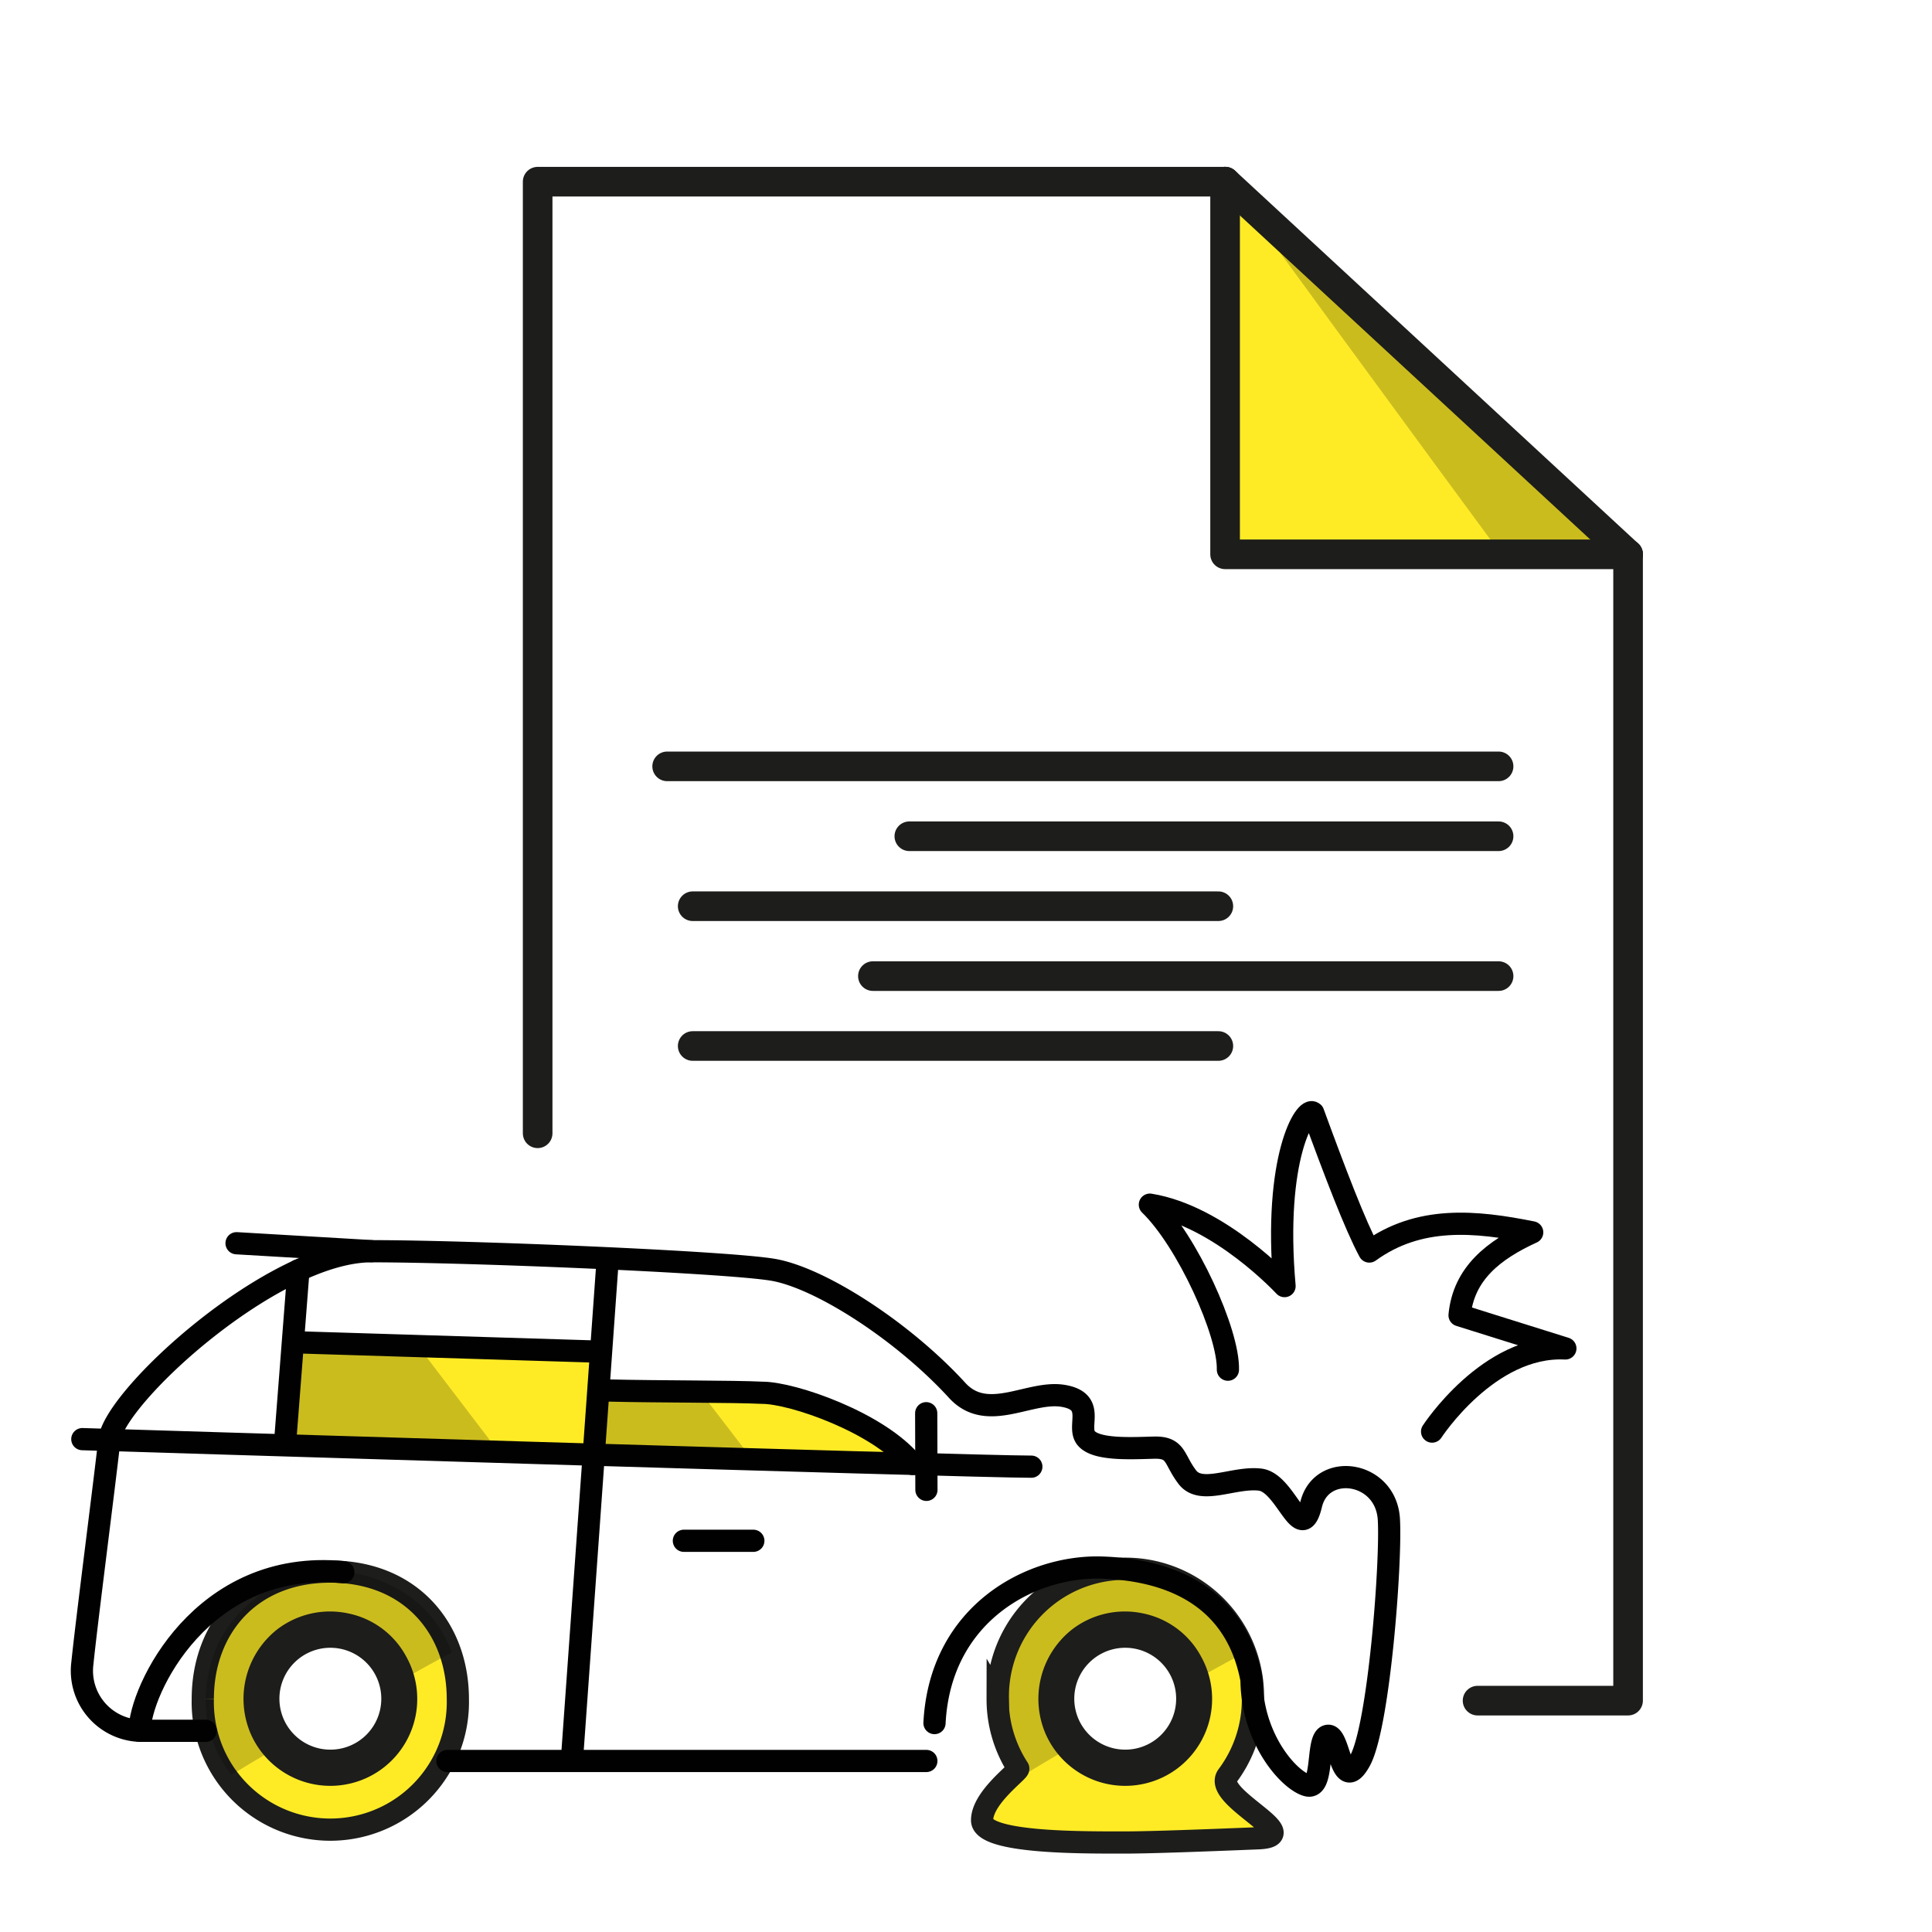 <svg xmlns="http://www.w3.org/2000/svg" xmlns:xlink="http://www.w3.org/1999/xlink" viewBox="0 0 260.95 260.95"><defs><style>.cls-1,.cls-10,.cls-11,.cls-5,.cls-6,.cls-7{fill:none;}.cls-2{fill:#feeb26;}.cls-3{clip-path:url(#clip-path);}.cls-4,.cls-8,.cls-9{fill:#010101;}.cls-4{opacity:0.2;isolation:isolate;}.cls-5,.cls-6,.cls-7,.cls-9{stroke:#1d1d1b;}.cls-10,.cls-11,.cls-5,.cls-6{stroke-linecap:round;}.cls-11,.cls-5{stroke-linejoin:round;}.cls-5,.cls-6{stroke-width:4px;}.cls-10,.cls-6,.cls-7,.cls-9{stroke-miterlimit:10;}.cls-10,.cls-11,.cls-7,.cls-9{stroke-width:3px;}.cls-10,.cls-11{stroke:#010101;}</style><clipPath id="clip-path"><polygon class="cls-1" points="165.47 24.54 166.38 74.87 219.9 74.87 165.47 24.54"/></clipPath></defs><g id="Laag_9" data-name="Laag 9"><polygon class="cls-2" points="166.38 25.77 166.38 74.87 219.9 74.87 166.38 25.77"/><g class="cls-3"><path class="cls-4" d="M158.34,14c.08.55,70.35,96.47,70.59,95.92s11.2-69.66,11.2-69.66L160.45,4.85Z"/></g><polyline class="cls-5" points="219.9 74.87 219.9 229.7 199.57 229.7"/><polyline class="cls-5" points="72.62 153.07 72.62 24.54 165.47 24.54"/><polyline class="cls-5" points="165.47 24.54 165.47 74.87 219.9 74.87"/><line class="cls-6" x1="90.11" y1="103.51" x2="202.41" y2="103.51"/><line class="cls-6" x1="122.82" y1="112.95" x2="202.41" y2="112.95"/><line class="cls-6" x1="93.56" y1="122.4" x2="164.56" y2="122.4"/><line class="cls-6" x1="117.9" y1="131.84" x2="202.41" y2="131.84"/><line class="cls-6" x1="93.56" y1="141.28" x2="164.56" y2="141.28"/><line class="cls-5" x1="165.47" y1="24.53" x2="219.9" y2="74.87"/><path class="cls-2" d="M123.75,198.1l-3.52-2.65a30.57,30.57,0,0,0-17.65-6.22l-22.33-.7.36-6.27-40.7-1-.81,14.12Z"/><path class="cls-2" d="M45,212.27a17.22,17.22,0,1,0,17.22,17.22h0A17.22,17.22,0,0,0,45,212.26Zm0,26.59a9.38,9.38,0,1,1,9.38-9.37h0A9.38,9.38,0,0,1,45,238.86Z"/><path class="cls-7" d="M44.62,212.27c-10.89,0-17.23,7.7-17.23,17.21a17.23,17.23,0,1,0,34.45,0h0C61.84,220,55.51,212.27,44.62,212.27Z"/><path class="cls-2" d="M152,212.27a17.22,17.22,0,0,0-17.23,17.22c0,4.11.38,7.2,2.79,10.16.23.28-4.47,6.31-4.23,6.57,3.15,3.41,35.45,2.39,37.95,1,1.76-1-7.47-5-6.17-6.53a17.16,17.16,0,0,0,4.11-11.16h0A17.22,17.22,0,0,0,152,212.26Zm0,26.59a9.38,9.38,0,1,1,9.36-9.39v0A9.37,9.37,0,0,1,152,238.86Z"/><path class="cls-4" d="M95.38,189l-15.13-.47.31,8.2,21.27.68Z"/><path class="cls-4" d="M56.3,181.58l-16.38-.28-.82,14.11,28.43.9Z"/><path class="cls-4" d="M31.24,239.73s6.8-4.11,6.8-4a8.63,8.63,0,0,1-2.28-5,9.47,9.47,0,0,1,4.48-9.31A9.28,9.28,0,0,1,45,220.11,9.58,9.58,0,0,1,54.11,227s6.82-3.82,6.94-3.78A16.23,16.23,0,0,0,52,213.77a17.15,17.15,0,0,0-15.7.83c-4.8,3.12-7.22,6.93-8.09,11.29A16.63,16.63,0,0,0,31.24,239.73Z"/><path class="cls-4" d="M138.3,239.73s6.8-4.11,6.8-4a8.63,8.63,0,0,1-2.28-5,9.47,9.47,0,0,1,4.48-9.31,9.28,9.28,0,0,1,4.79-1.31,9.58,9.58,0,0,1,9.08,6.93s6.82-3.82,6.94-3.78a16.23,16.23,0,0,0-9.06-9.49,17.15,17.15,0,0,0-15.7.83c-4.8,3.12-7.22,6.93-8.09,11.29A16.63,16.63,0,0,0,138.3,239.73Z"/><path class="cls-8" d="M93.36,207.12a1,1,0,0,0,0,2h7.39a1,1,0,0,0,0-2Z"/><path class="cls-9" d="M154,219.37a10.2,10.2,0,0,0-8.28,1.9,10.44,10.44,0,0,0-3.1,12.36,10.24,10.24,0,1,0,18.31-9.13A10,10,0,0,0,154,219.37Zm-2,18.45a8.38,8.38,0,1,1,8.36-8.39v0A8.37,8.37,0,0,1,152,237.82Z"/><path class="cls-9" d="M46.64,219.37a10.22,10.22,0,0,0-8.29,1.9,10.44,10.44,0,0,0-3.09,12.36,10.24,10.24,0,1,0,18.31-9.13A10,10,0,0,0,46.64,219.37Zm-2,18.45A8.38,8.38,0,1,1,53,229.43v0A8.37,8.37,0,0,1,44.63,237.82Z"/><path class="cls-7" d="M134.75,229.48a17.11,17.11,0,0,0,2.78,9.38c.21.33-4.88,3.88-4.88,7s13.67,3,19.31,3c3.54,0,11.34-.3,18-.57s-6.3-5.58-4.15-8.46a17.17,17.17,0,0,0,3.42-10.3h0a17.23,17.23,0,1,0-34.45,0Z"/><path class="cls-10" d="M11.12,194.38s120,3.72,128.18,3.72"/><line class="cls-10" x1="81.98" y1="171.49" x2="77.24" y2="237.82"/><line class="cls-10" x1="60.43" y1="237.85" x2="125.12" y2="237.85"/><path class="cls-11" d="M27.78,233.77H18.86a8.11,8.11,0,0,1-7.74-9.07c.6-5.85,3-24.35,3.65-30.2S36.87,169,50.17,169s47.85,1.44,54.2,2.5,17.62,8.29,25,16.39c4.08,4.3,9.74-.13,14.26.65s1.71,4.16,3.11,5.75,6.06,1.32,9.13,1.24,2.64,1.56,4.51,4,6.32-.11,9.83.32,5.5,9.13,6.88,3.36,10.11-4.55,10.5,2c.34,5.74-1.33,28-3.92,32.64s-2.7-3.62-4.32-3.4-.44,7.34-2.81,6.69-7.43-6.18-7.5-14.24c-2.05-11-10.61-14.86-20.21-15.17s-21.85,6.19-22.61,21"/><line class="cls-11" x1="31.95" y1="167.92" x2="50.17" y2="168.99"/><line class="cls-11" x1="40.31" y1="171.58" x2="38.55" y2="194.28"/><line class="cls-11" x1="40" y1="181.3" x2="80.46" y2="182.55"/><path class="cls-11" d="M82,187.81c7.62.18,16.92.11,21,.31,4,0,15.71,4,20.25,9.61"/><line class="cls-11" x1="125.1" y1="190.88" x2="125.13" y2="201.23"/><line class="cls-11" x1="92.37" y1="208.11" x2="101.75" y2="208.11"/><path class="cls-11" d="M18.86,233.77c0-5.37,8.4-23.28,27.51-21.42"/><path class="cls-11" d="M165.85,185c.13-5-5.51-17.43-10.54-22.29,9.44,1.52,18.19,11,18.19,11-1.54-17.41,2.86-24.36,3.87-23.41,2.93,8,5.67,15.2,7.58,18.74,6.72-4.87,14.32-4.13,22-2.59-5.2,2.38-9.27,5.55-9.81,11.2l14.29,4.48c-10.37-.53-18,11.23-18,11.23"/></g></svg>